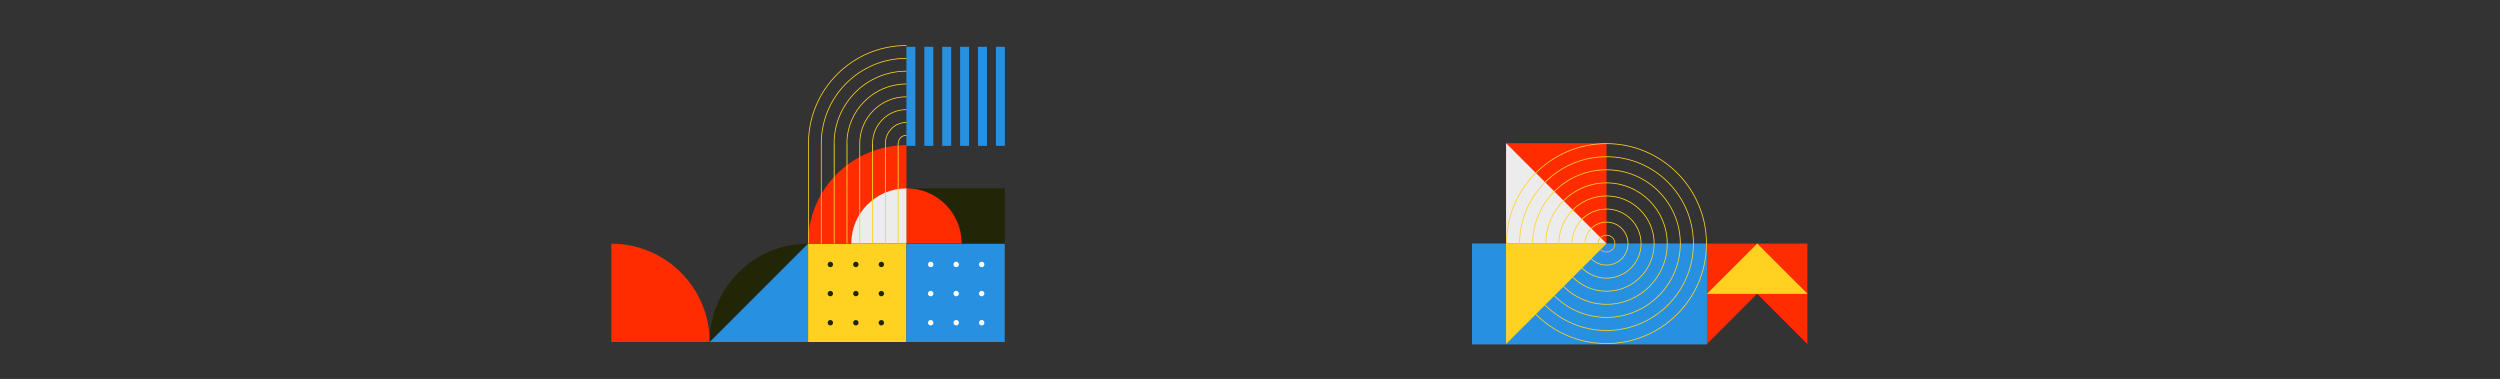 <svg width="3840" height="582" viewBox="0 0 3840 582" fill="none" xmlns="http://www.w3.org/2000/svg">
<rect x="0" y="0" width="3840" height="582" fill="#333333" stroke="none"/>
<rect width="3840" height="582" fill="transparent"/>
<rect x="2261" y="374" width="361" height="155" fill="#2790E1"/>
<path d="M2467.58 374.165L2313.3 374.165L2313.3 219.936L2467.58 219.936L2467.58 374.165Z" fill="url(#paint0_linear)"/>
<path d="M2467.58 374.165L2313.3 219.936L2313.3 374.165L2467.58 374.165Z" fill="#ECECEC"/>
<path d="M2313.3 374.164L2467.58 374.164L2313.3 528.393L2313.3 374.164Z" fill="#FFD222"/>
<path d="M2467.52 219.999C2382.48 219.999 2313.3 289.155 2313.3 374.166C2313.3 459.177 2382.48 528.333 2467.52 528.334C2552.56 528.334 2621.74 459.177 2621.74 374.166C2621.74 289.155 2552.56 219.999 2467.52 219.999ZM2467.52 527.1C2383.16 527.1 2314.53 458.499 2314.53 374.166C2314.53 289.834 2383.16 221.233 2467.52 221.233C2551.88 221.233 2620.51 289.834 2620.51 374.166C2620.51 458.499 2551.88 527.1 2467.52 527.1Z" fill="#FFD222"/>
<path d="M2467.58 240.096C2393.62 240.096 2333.45 300.246 2333.45 374.164C2333.45 448.083 2393.62 508.232 2467.58 508.232C2541.54 508.232 2601.71 448.083 2601.71 374.164C2601.71 300.246 2541.54 240.096 2467.58 240.096ZM2467.58 506.999C2394.3 506.999 2334.7 447.417 2334.7 374.164C2334.7 300.912 2394.31 241.318 2467.58 241.318C2540.86 241.318 2600.47 300.912 2600.47 374.152C2600.47 447.417 2540.86 506.999 2467.58 506.999Z" fill="#FFD222"/>
<path d="M2467.58 260.183C2404.71 260.183 2353.56 311.313 2353.56 374.165C2353.56 437.016 2404.71 488.146 2467.58 488.146C2530.46 488.146 2581.61 437.016 2581.61 374.165C2581.61 311.313 2530.46 260.183 2467.58 260.183ZM2467.58 486.912C2405.39 486.912 2354.79 436.337 2354.79 374.165C2354.79 311.992 2405.39 261.417 2467.58 261.417C2529.78 261.417 2580.37 311.992 2580.37 374.165C2580.37 436.337 2529.78 486.912 2467.58 486.912Z" fill="#FFD222"/>
<path d="M2467.58 280.282C2415.79 280.282 2373.66 322.405 2373.66 374.164C2373.66 425.936 2415.8 468.046 2467.58 468.046C2519.37 468.046 2561.5 425.923 2561.5 374.164C2561.5 322.393 2519.37 280.282 2467.58 280.282ZM2467.58 466.813C2416.47 466.813 2374.9 425.245 2374.9 374.164C2374.9 323.084 2416.48 281.516 2467.58 281.516C2518.69 281.516 2560.26 323.084 2560.26 374.164C2560.26 425.245 2518.69 466.813 2467.58 466.813Z" fill="#FFD222"/>
<path d="M2467.58 300.369C2426.87 300.369 2393.76 333.473 2393.76 374.165C2393.76 414.856 2426.87 447.96 2467.58 447.96C2508.29 447.96 2541.4 414.856 2541.4 374.165C2541.4 333.473 2508.29 300.369 2467.58 300.369ZM2467.58 446.726C2427.55 446.726 2394.99 414.178 2394.99 374.165C2394.99 334.151 2427.55 301.603 2467.58 301.603C2507.61 301.603 2540.17 334.151 2540.17 374.165C2540.17 414.178 2507.61 446.726 2467.58 446.726Z" fill="#FFD222"/>
<path d="M2467.58 320.468C2437.96 320.468 2413.87 344.565 2413.87 374.164C2413.87 403.776 2437.96 427.873 2467.58 427.873C2497.2 427.873 2521.3 403.776 2521.3 374.164C2521.3 344.552 2497.2 320.468 2467.58 320.468ZM2467.58 426.627C2438.64 426.627 2415.1 403.085 2415.1 374.152C2415.1 345.219 2438.65 321.69 2467.58 321.69C2496.53 321.69 2520.06 345.231 2520.06 374.152C2520.06 403.073 2496.53 426.627 2467.58 426.627Z" fill="#FFD222"/>
<path d="M2467.58 340.555C2449.04 340.555 2433.96 355.632 2433.96 374.164C2433.96 392.697 2449.04 407.774 2467.58 407.774C2486.12 407.774 2501.2 392.697 2501.2 374.164C2501.2 355.632 2486.12 340.555 2467.58 340.555ZM2467.58 406.54C2449.72 406.54 2435.19 392.018 2435.19 374.164C2435.19 356.311 2449.72 341.789 2467.58 341.789C2485.44 341.789 2499.97 356.311 2499.97 374.164C2499.97 392.018 2485.44 406.54 2467.58 406.54Z" fill="#FFD222"/>
<path d="M2467.58 360.654C2460.13 360.654 2454.07 366.712 2454.07 374.165C2454.07 381.617 2460.13 387.688 2467.58 387.688C2475.04 387.688 2481.1 381.629 2481.1 374.165C2481.1 366.712 2475.04 360.654 2467.58 360.654ZM2467.58 386.441C2460.81 386.441 2455.3 380.926 2455.3 374.152C2455.3 367.379 2460.82 361.876 2467.58 361.876C2474.36 361.876 2479.86 367.391 2479.86 374.152C2479.86 380.938 2474.36 386.441 2467.58 386.441Z" fill="#ECC32C"/>
<path d="M2776.15 528.393L2776.15 374.164L2621.87 374.164L2621.87 528.381L2699.01 451.291L2776.14 528.381L2776.15 528.393Z" fill="#FF2C00"/>
<path d="M2621.87 451.39L2776.39 451.39L2699.12 374.165L2621.87 451.39Z" fill="#FFD222"/>
<path d="M1392.21 374.3H1241.14V525.314H1392.21V374.3Z" fill="#FFD222"/>
<path d="M1275.43 491.535C1273.12 491.535 1271.25 493.407 1271.25 495.715C1271.25 498.022 1273.12 499.895 1275.43 499.895C1277.74 499.895 1279.61 498.022 1279.61 495.715C1279.61 493.407 1277.74 491.535 1275.43 491.535Z" fill="#222607"/>
<path d="M1314.6 491.535C1312.29 491.535 1310.42 493.408 1310.42 495.715C1310.42 498.023 1312.29 499.895 1314.6 499.895C1316.91 499.895 1318.78 498.023 1318.78 495.715C1318.78 493.408 1316.91 491.535 1314.6 491.535Z" fill="#222607"/>
<path d="M1353.75 491.535C1351.45 491.535 1349.57 493.408 1349.57 495.715C1349.57 498.023 1351.45 499.895 1353.75 499.895C1356.06 499.895 1357.94 498.023 1357.94 495.715C1357.95 493.408 1356.06 491.535 1353.75 491.535Z" fill="#222607"/>
<path d="M1275.43 446.774C1273.12 446.774 1271.25 448.647 1271.25 450.955C1271.25 453.262 1273.12 455.135 1275.43 455.135C1277.74 455.135 1279.61 453.262 1279.61 450.955C1279.61 448.647 1277.74 446.774 1275.43 446.774Z" fill="#222607"/>
<path d="M1314.6 446.774C1312.29 446.774 1310.42 448.647 1310.42 450.955C1310.42 453.262 1312.29 455.135 1314.6 455.135C1316.91 455.135 1318.78 453.262 1318.78 450.955C1318.78 448.647 1316.91 446.774 1314.6 446.774Z" fill="#222607"/>
<path d="M1353.75 446.774C1351.45 446.774 1349.57 448.647 1349.57 450.955C1349.57 453.262 1351.45 455.135 1353.75 455.135C1356.06 455.135 1357.94 453.262 1357.94 450.955C1357.95 448.647 1356.06 446.774 1353.75 446.774Z" fill="#222607"/>
<path d="M1275.43 410.374C1277.74 410.374 1279.61 408.503 1279.61 406.194C1279.61 403.886 1277.74 402.014 1275.43 402.014C1273.12 402.014 1271.25 403.886 1271.25 406.194C1271.25 408.503 1273.12 410.374 1275.43 410.374Z" fill="#222607"/>
<path d="M1314.6 402.014C1312.29 402.014 1310.42 403.886 1310.42 406.194C1310.42 408.501 1312.29 410.374 1314.6 410.374C1316.91 410.374 1318.78 408.501 1318.78 406.194C1318.78 403.886 1316.91 402.014 1314.6 402.014Z" fill="#222607"/>
<path d="M1353.75 410.374C1356.06 410.374 1357.94 408.502 1357.94 406.194C1357.94 403.885 1356.06 402.014 1353.75 402.014C1351.45 402.014 1349.57 403.885 1349.57 406.194C1349.57 408.502 1351.45 410.374 1353.75 410.374Z" fill="#222607"/>
<path d="M1543.28 374.3H1392.21V525.314H1543.28V374.3Z" fill="#2790E1"/>
<path d="M1429.54 491.535C1427.24 491.535 1425.36 493.407 1425.36 495.715C1425.36 498.022 1427.24 499.895 1429.54 499.895C1431.85 499.895 1433.73 498.022 1433.73 495.715C1433.73 493.407 1431.85 491.535 1429.54 491.535Z" fill="white"/>
<path d="M1468.71 491.535C1466.4 491.535 1464.53 493.408 1464.53 495.715C1464.53 498.023 1466.4 499.895 1468.71 499.895C1471.02 499.895 1472.89 498.023 1472.89 495.715C1472.89 493.408 1471.02 491.535 1468.71 491.535Z" fill="white"/>
<path d="M1507.87 491.535C1505.56 491.535 1503.69 493.408 1503.69 495.715C1503.69 498.023 1505.56 499.895 1507.87 499.895C1510.18 499.895 1512.05 498.023 1512.05 495.715C1512.06 493.408 1510.18 491.535 1507.87 491.535Z" fill="white"/>
<path d="M1429.54 446.774C1427.24 446.774 1425.36 448.647 1425.36 450.955C1425.36 453.262 1427.24 455.135 1429.54 455.135C1431.85 455.135 1433.73 453.262 1433.73 450.955C1433.73 448.647 1431.85 446.774 1429.54 446.774Z" fill="white"/>
<path d="M1468.71 446.774C1466.4 446.774 1464.53 448.647 1464.53 450.955C1464.53 453.262 1466.4 455.135 1468.71 455.135C1471.02 455.135 1472.89 453.262 1472.89 450.955C1472.89 448.647 1471.02 446.774 1468.71 446.774Z" fill="white"/>
<path d="M1507.87 446.774C1505.56 446.774 1503.69 448.647 1503.69 450.955C1503.69 453.262 1505.56 455.135 1507.87 455.135C1510.18 455.135 1512.05 453.262 1512.05 450.955C1512.06 448.647 1510.18 446.774 1507.87 446.774Z" fill="white"/>
<path d="M1429.54 410.374C1431.85 410.374 1433.73 408.503 1433.73 406.194C1433.73 403.886 1431.85 402.014 1429.54 402.014C1427.23 402.014 1425.36 403.886 1425.36 406.194C1425.36 408.503 1427.23 410.374 1429.54 410.374Z" fill="white"/>
<path d="M1468.71 402.014C1466.4 402.014 1464.53 403.886 1464.53 406.194C1464.53 408.501 1466.4 410.374 1468.71 410.374C1471.02 410.374 1472.89 408.501 1472.89 406.194C1472.89 403.886 1471.02 402.014 1468.71 402.014Z" fill="white"/>
<path d="M1507.87 402.014C1505.56 402.014 1503.69 403.886 1503.69 406.194C1503.69 408.501 1505.56 410.374 1507.87 410.374C1510.18 410.374 1512.05 408.501 1512.05 406.194C1512.05 403.886 1510.18 402.014 1507.87 402.014Z" fill="white"/>
<path d="M939 374.3V525.314H1090.07C1090.07 441.906 1022.44 374.3 939 374.3Z" fill="url(#paint1_linear)"/>
<path d="M1241.14 374.3C1157.7 374.3 1090.07 441.906 1090.07 525.314H1241.14V374.3Z" fill="#222607"/>
<path d="M1241.14 374.3L1090.07 525.314H1241.14V374.3Z" fill="#2790E1"/>
<path d="M1543.44 289.353H1392.29V374.062H1543.44V289.353Z" fill="#222607"/>
<path d="M1392.29 289.256V374.05H1477.13C1477.13 327.223 1439.15 289.256 1392.29 289.256Z" fill="url(#paint2_linear)"/>
<path d="M1392.29 222.968C1308.81 222.968 1241.14 290.61 1241.14 374.062H1392.29V222.968Z" fill="url(#paint3_linear)"/>
<path d="M1392.29 289.353C1345.5 289.353 1307.55 327.272 1307.55 374.062H1392.29V289.353Z" fill="#ECECEC"/>
<path d="M1406.03 71.874V147.953V224.02H1392.29V147.953V71.874H1406.03Z" fill="#2790E1"/>
<path d="M1515.96 147.952V224.019H1502.22V147.952V71.873H1515.96V147.952Z" fill="#2790E1"/>
<path d="M1543.44 147.952V224.019H1529.71V147.952V71.873H1543.44V147.952Z" fill="#2790E1"/>
<path d="M1488.48 147.952V224.019H1474.73V147.952V71.873H1488.48V147.952Z" fill="#2790E1"/>
<path d="M1433.51 147.952V224.019H1419.78V147.952V71.873H1433.51V147.952Z" fill="#2790E1"/>
<path d="M1461 147.952V224.019H1447.26V147.952V71.873H1461V147.952Z" fill="#2790E1"/>
<path d="M1242.41 374.062H1241.2V220.369C1241.2 137.086 1308.98 69.335 1392.29 69.335V70.544C1309.64 70.544 1242.41 137.751 1242.41 220.369V374.062Z" fill="#FFD222"/>
<path d="M1262.11 374.063H1260.9V220.37C1260.9 147.954 1319.84 89.027 1392.29 89.027V90.236C1320.51 90.236 1262.11 148.618 1262.11 220.37V374.063Z" fill="#FFD222"/>
<path d="M1281.79 220.369H1280.58C1280.58 158.795 1330.69 108.705 1392.29 108.705V109.913C1331.36 109.913 1281.79 159.472 1281.79 220.369Z" fill="#FFD222"/>
<path d="M1301.48 220.369H1300.27C1300.27 169.65 1341.55 128.395 1392.28 128.395V129.604C1342.22 129.604 1301.48 170.315 1301.48 220.369Z" fill="#FFD222"/>
<path d="M1321.18 374.063H1319.97V220.37C1319.97 180.505 1352.41 148.074 1392.29 148.074V149.283C1353.08 149.283 1321.18 181.17 1321.18 220.37V374.063Z" fill="#FFD222"/>
<path d="M1340.88 220.37H1339.67C1339.67 191.36 1363.28 167.765 1392.29 167.765V168.973C1363.94 168.973 1340.88 192.024 1340.88 220.37Z" fill="#FFD222"/>
<path d="M1360.56 374.062H1359.35V220.369C1359.35 202.214 1374.13 187.443 1392.29 187.443V188.652C1374.79 188.652 1360.56 202.879 1360.56 220.369V374.062Z" fill="#FFD222"/>
<path d="M1380.26 220.37H1379.05C1379.05 213.069 1384.99 207.134 1392.29 207.134V208.343C1385.65 208.343 1380.26 213.734 1380.26 220.37Z" fill="#FFD222"/>
<path d="M1380.21 220.089H1378.86V373.836H1380.21V220.089Z" fill="#FFD222"/>
<path d="M1340.93 220.089H1339.57V373.836H1340.93V220.089Z" fill="#FFD222"/>
<path d="M1301.65 220.089H1300.29V373.836H1301.65V220.089Z" fill="#FFD222"/>
<path d="M1282 220.089H1280.65V373.836H1282V220.089Z" fill="#FFD222"/>
<defs>
<linearGradient id="paint0_linear" x1="2274.87" y1="335.697" x2="2429.21" y2="181.524" gradientUnits="userSpaceOnUse">
<stop stop-color="#FF2C00"/>
<stop offset="1" stop-color="#FF2C00"/>
</linearGradient>
<linearGradient id="paint1_linear" x1="901.378" y1="411.966" x2="1052.5" y2="562.925" gradientUnits="userSpaceOnUse">
<stop stop-color="#FF2C00"/>
<stop offset="1" stop-color="#FF2C00"/>
</linearGradient>
<linearGradient id="paint2_linear" x1="1371.16" y1="310.406" x2="1456.02" y2="395.181" gradientUnits="userSpaceOnUse">
<stop stop-color="#FF2C00"/>
<stop offset="1" stop-color="#FF2C00"/>
</linearGradient>
<linearGradient id="paint3_linear" x1="1203.5" y1="260.654" x2="1354.7" y2="411.693" gradientUnits="userSpaceOnUse">
<stop stop-color="#FF2C00"/>
<stop offset="1" stop-color="#FF2C00"/>
</linearGradient>
</defs>
</svg>
